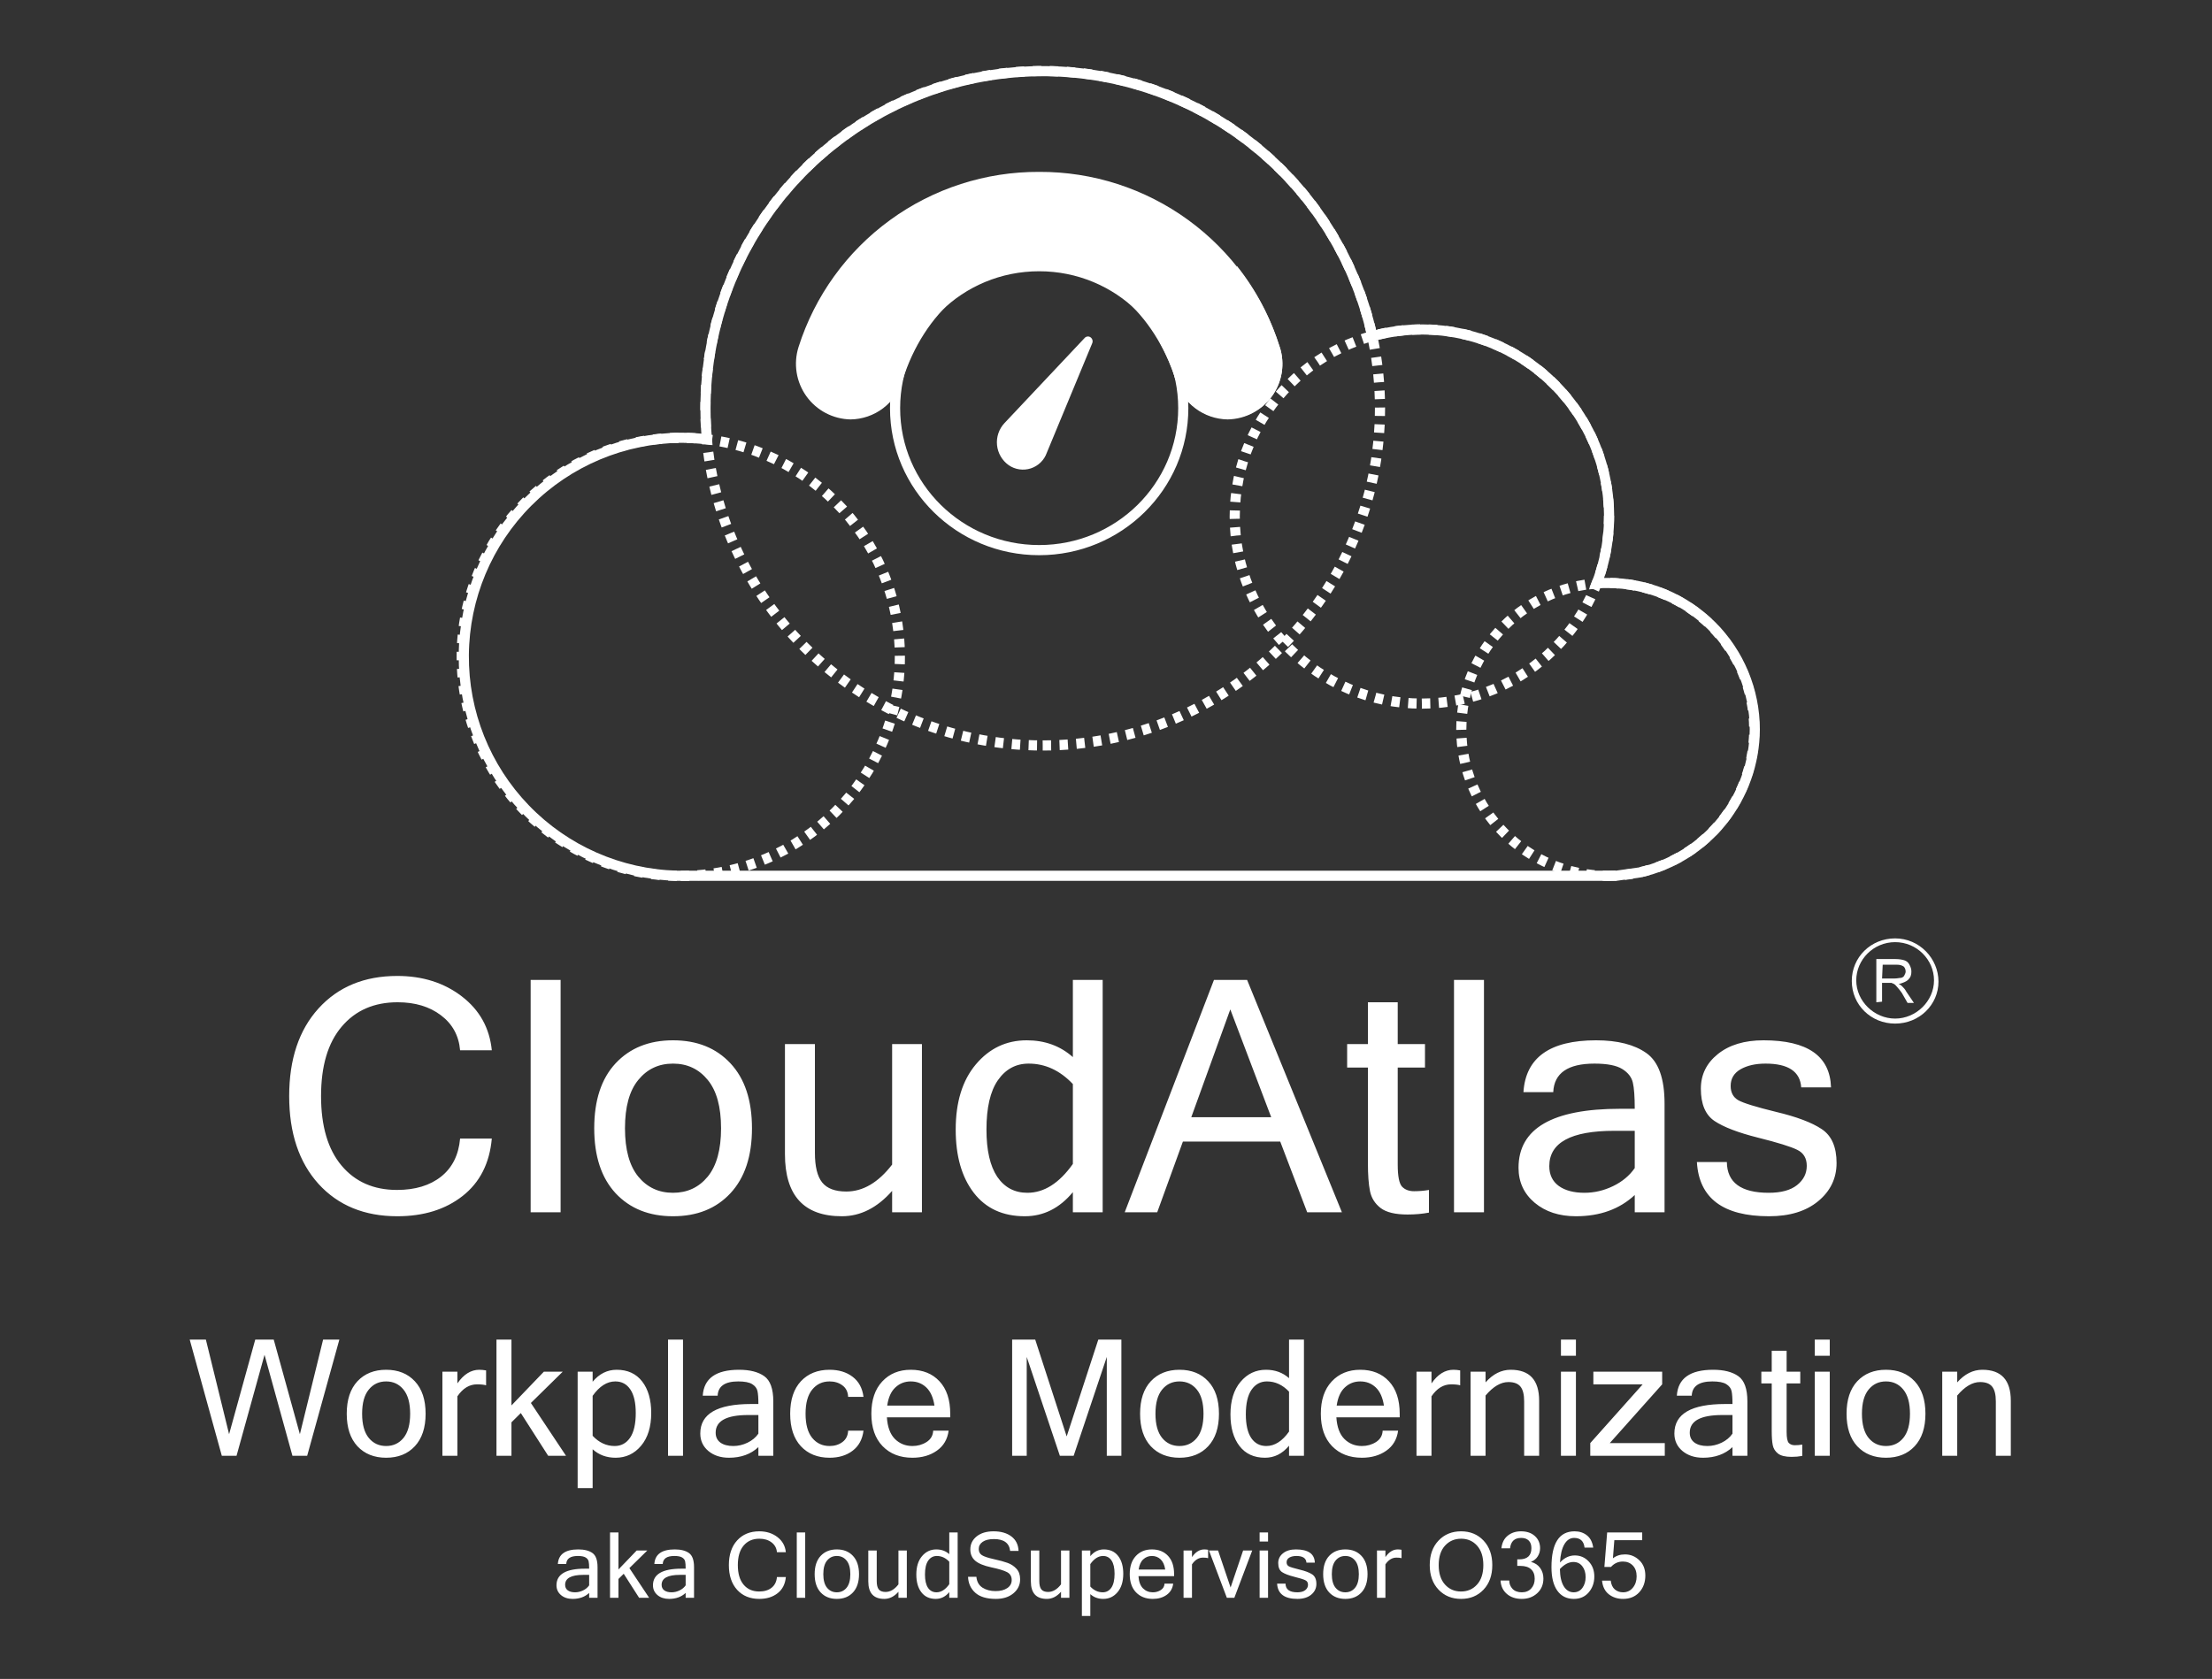<svg width="436" height="331" viewBox="0 0 436 331" fill="none" xmlns="http://www.w3.org/2000/svg">
<rect x="0" y="0" width="436" height="331" fill="#333333" stroke="none"/>
<path d="M66.891 264.094L60.547 287H57.641L52.141 267.094L46.625 287H43.719L37.391 264.094H40.578L45.156 282.75L50.312 264.094H53.953L59.109 282.75L63.688 264.094H66.891ZM76.109 270.047C78.474 270.047 80.359 270.802 81.766 272.312C83.182 273.823 83.891 275.958 83.891 278.719C83.891 281.469 83.182 283.604 81.766 285.125C80.359 286.635 78.474 287.391 76.109 287.391C73.755 287.391 71.87 286.635 70.453 285.125C69.047 283.604 68.344 281.469 68.344 278.719C68.344 275.958 69.047 273.823 70.453 272.312C71.87 270.802 73.755 270.047 76.109 270.047ZM76.109 285.078C77.516 285.078 78.656 284.547 79.531 283.484C80.406 282.411 80.844 280.823 80.844 278.719C80.844 276.604 80.406 275.016 79.531 273.953C78.656 272.88 77.516 272.344 76.109 272.344C74.703 272.344 73.562 272.88 72.688 273.953C71.812 275.016 71.375 276.604 71.375 278.719C71.375 280.823 71.812 282.411 72.688 283.484C73.562 284.547 74.703 285.078 76.109 285.078ZM95.812 273.109C95.396 272.984 94.797 272.922 94.016 272.922C92.516 272.922 91.229 273.708 90.156 275.281V287H87.203V270.422H90.156V272.734C91.396 270.943 92.833 270.047 94.469 270.047C94.885 270.047 95.333 270.089 95.812 270.172V273.109ZM111.562 287H108.047L102.656 278.578L100.812 280.406V287H97.859V264.094H100.812V277.078L107.203 270.422H110.922L104.641 276.594L111.562 287ZM116.812 272.406C118.125 270.833 119.703 270.047 121.547 270.047C123.714 270.047 125.391 270.818 126.578 272.359C127.766 273.891 128.359 275.964 128.359 278.578C128.359 281.297 127.693 283.448 126.359 285.031C125.036 286.604 123.365 287.391 121.344 287.391C119.552 287.391 118.042 286.833 116.812 285.719V293.375H113.859V270.422H116.812V272.406ZM116.812 283.062C118.073 284.406 119.521 285.078 121.156 285.078C122.427 285.078 123.438 284.536 124.188 283.453C124.938 282.359 125.312 280.734 125.312 278.578C125.312 276.536 124.958 274.99 124.25 273.938C123.542 272.875 122.552 272.344 121.281 272.344C119.646 272.344 118.156 273.292 116.812 275.188V283.062ZM134.625 287H131.672V264.094H134.625V287ZM149.484 282.641V278.969H147.469C143.198 278.969 141.062 280.13 141.062 282.453C141.062 283.297 141.375 283.948 142 284.406C142.625 284.854 143.469 285.078 144.531 285.078C145.5 285.078 146.438 284.859 147.344 284.422C148.25 283.984 148.964 283.391 149.484 282.641ZM149.484 285.297C147.984 286.693 146.052 287.391 143.688 287.391C142.042 287.391 140.688 286.948 139.625 286.062C138.562 285.167 138.031 284.016 138.031 282.609C138.031 278.734 141.37 276.797 148.047 276.797H149.484C149.484 275.609 149.422 274.75 149.297 274.219C149.172 273.677 148.823 273.229 148.25 272.875C147.677 272.521 146.766 272.344 145.516 272.344C142.891 272.344 141.536 273.281 141.453 275.156H138.516C138.734 271.75 141.12 270.047 145.672 270.047C147.797 270.047 149.453 270.469 150.641 271.312C151.828 272.156 152.422 273.812 152.422 276.281V287H149.484V285.297ZM163.516 287.391C161.161 287.391 159.276 286.635 157.859 285.125C156.453 283.604 155.75 281.469 155.75 278.719C155.75 275.958 156.453 273.823 157.859 272.312C159.276 270.802 161.161 270.047 163.516 270.047C165.328 270.047 166.839 270.505 168.047 271.422C169.266 272.339 169.984 273.661 170.203 275.391H167.172C167.13 274.401 166.755 273.646 166.047 273.125C165.349 272.604 164.505 272.344 163.516 272.344C162.109 272.344 160.969 272.88 160.094 273.953C159.219 275.016 158.781 276.604 158.781 278.719C158.781 280.823 159.219 282.411 160.094 283.484C160.969 284.547 162.109 285.078 163.516 285.078C164.505 285.078 165.349 284.818 166.047 284.297C166.755 283.776 167.13 283.026 167.172 282.047H170.203C169.984 283.776 169.266 285.099 168.047 286.016C166.839 286.932 165.328 287.391 163.516 287.391ZM179.844 287.391C177.406 287.391 175.448 286.63 173.969 285.109C172.49 283.578 171.75 281.448 171.75 278.719C171.75 276.01 172.464 273.891 173.891 272.359C175.328 270.818 177.203 270.047 179.516 270.047C181.88 270.047 183.766 270.802 185.172 272.312C186.589 273.823 187.297 275.958 187.297 278.719V279.422H174.812C174.938 281.339 175.464 282.76 176.391 283.688C177.328 284.615 178.479 285.078 179.844 285.078C180.875 285.078 181.802 284.818 182.625 284.297C183.458 283.766 183.896 283.016 183.938 282.047H186.984C186.755 283.755 185.979 285.073 184.656 286C183.344 286.927 181.74 287.391 179.844 287.391ZM184.188 277.109C183.948 275.516 183.411 274.323 182.578 273.531C181.745 272.74 180.724 272.344 179.516 272.344C178.339 272.344 177.328 272.74 176.484 273.531C175.641 274.312 175.104 275.505 174.875 277.109H184.188ZM221.031 287H218.156V267.516L211.625 287H208.906L202.375 267.516V287H199.5V264.094H204.047L210.25 283.188L216.484 264.094H221.031V287ZM232.484 270.047C234.849 270.047 236.734 270.802 238.141 272.312C239.557 273.823 240.266 275.958 240.266 278.719C240.266 281.469 239.557 283.604 238.141 285.125C236.734 286.635 234.849 287.391 232.484 287.391C230.13 287.391 228.245 286.635 226.828 285.125C225.422 283.604 224.719 281.469 224.719 278.719C224.719 275.958 225.422 273.823 226.828 272.312C228.245 270.802 230.13 270.047 232.484 270.047ZM232.484 285.078C233.891 285.078 235.031 284.547 235.906 283.484C236.781 282.411 237.219 280.823 237.219 278.719C237.219 276.604 236.781 275.016 235.906 273.953C235.031 272.88 233.891 272.344 232.484 272.344C231.078 272.344 229.938 272.88 229.062 273.953C228.188 275.016 227.75 276.604 227.75 278.719C227.75 280.823 228.188 282.411 229.062 283.484C229.938 284.547 231.078 285.078 232.484 285.078ZM254.078 282.234V274.359C252.807 273.016 251.354 272.344 249.719 272.344C248.458 272.344 247.448 272.891 246.688 273.984C245.938 275.068 245.562 276.688 245.562 278.844C245.562 280.885 245.917 282.438 246.625 283.5C247.344 284.552 248.333 285.078 249.594 285.078C251.24 285.078 252.734 284.13 254.078 282.234ZM254.078 285.016C252.766 286.599 251.188 287.391 249.344 287.391C247.177 287.391 245.5 286.62 244.312 285.078C243.125 283.536 242.531 281.458 242.531 278.844C242.531 276.135 243.193 273.995 244.516 272.422C245.849 270.839 247.521 270.047 249.531 270.047C251.323 270.047 252.839 270.599 254.078 271.703V264.094H257.016V287H254.078V285.016ZM268.438 287.391C266 287.391 264.042 286.63 262.562 285.109C261.083 283.578 260.344 281.448 260.344 278.719C260.344 276.01 261.057 273.891 262.484 272.359C263.922 270.818 265.797 270.047 268.109 270.047C270.474 270.047 272.359 270.802 273.766 272.312C275.182 273.823 275.891 275.958 275.891 278.719V279.422H263.406C263.531 281.339 264.057 282.76 264.984 283.688C265.922 284.615 267.073 285.078 268.438 285.078C269.469 285.078 270.396 284.818 271.219 284.297C272.052 283.766 272.49 283.016 272.531 282.047H275.578C275.349 283.755 274.573 285.073 273.25 286C271.938 286.927 270.333 287.391 268.438 287.391ZM272.781 277.109C272.542 275.516 272.005 274.323 271.172 273.531C270.339 272.74 269.318 272.344 268.109 272.344C266.932 272.344 265.922 272.74 265.078 273.531C264.234 274.312 263.698 275.505 263.469 277.109H272.781ZM287.812 273.109C287.396 272.984 286.797 272.922 286.016 272.922C284.516 272.922 283.229 273.708 282.156 275.281V287H279.203V270.422H282.156V272.734C283.396 270.943 284.833 270.047 286.469 270.047C286.885 270.047 287.333 270.089 287.812 270.172V273.109ZM292.812 272.531C294.281 270.875 295.932 270.047 297.766 270.047C301.505 270.047 303.375 272.083 303.375 276.156V287H300.422V276.281C300.422 274.927 300.177 273.953 299.688 273.359C299.208 272.766 298.417 272.469 297.312 272.469C295.812 272.469 294.312 273.354 292.812 275.125V287H289.859V270.422H292.812V272.531ZM310.625 287H307.672V270.422H310.625V287ZM310.625 267.281H307.672V264.094H310.625V267.281ZM328.141 287H313.453V284.5L323.781 272.922H314.062V270.422H327.625V272.922L317.297 284.5H328.141V287ZM341.484 282.641V278.969H339.469C335.198 278.969 333.062 280.13 333.062 282.453C333.062 283.297 333.375 283.948 334 284.406C334.625 284.854 335.469 285.078 336.531 285.078C337.5 285.078 338.438 284.859 339.344 284.422C340.25 283.984 340.964 283.391 341.484 282.641ZM341.484 285.297C339.984 286.693 338.052 287.391 335.688 287.391C334.042 287.391 332.688 286.948 331.625 286.062C330.562 285.167 330.031 284.016 330.031 282.609C330.031 278.734 333.37 276.797 340.047 276.797H341.484C341.484 275.609 341.422 274.75 341.297 274.219C341.172 273.677 340.823 273.229 340.25 272.875C339.677 272.521 338.766 272.344 337.516 272.344C334.891 272.344 333.536 273.281 333.453 275.156H330.516C330.734 271.75 333.12 270.047 337.672 270.047C339.797 270.047 341.453 270.469 342.641 271.312C343.828 272.156 344.422 273.812 344.422 276.281V287H341.484V285.297ZM355.234 287.031C354.589 287.156 353.885 287.219 353.125 287.219C351.917 287.219 351.031 287.005 350.469 286.578C349.906 286.141 349.557 285.583 349.422 284.906C349.286 284.229 349.219 283.307 349.219 282.141V272.734H347.172V270.422H349.219V266.297H352.156V270.422H354.844V272.734H352.156V282.297C352.156 283.432 352.297 284.156 352.578 284.469C352.87 284.771 353.266 284.922 353.766 284.922C354.276 284.922 354.766 284.88 355.234 284.797V287.031ZM360.656 287H357.703V270.422H360.656V287ZM360.656 267.281H357.703V264.094H360.656V267.281ZM371.734 270.047C374.099 270.047 375.984 270.802 377.391 272.312C378.807 273.823 379.516 275.958 379.516 278.719C379.516 281.469 378.807 283.604 377.391 285.125C375.984 286.635 374.099 287.391 371.734 287.391C369.38 287.391 367.495 286.635 366.078 285.125C364.672 283.604 363.969 281.469 363.969 278.719C363.969 275.958 364.672 273.823 366.078 272.312C367.495 270.802 369.38 270.047 371.734 270.047ZM371.734 285.078C373.141 285.078 374.281 284.547 375.156 283.484C376.031 282.411 376.469 280.823 376.469 278.719C376.469 276.604 376.031 275.016 375.156 273.953C374.281 272.88 373.141 272.344 371.734 272.344C370.328 272.344 369.188 272.88 368.312 273.953C367.438 275.016 367 276.604 367 278.719C367 280.823 367.438 282.411 368.312 283.484C369.188 284.547 370.328 285.078 371.734 285.078ZM385.781 272.531C387.25 270.875 388.901 270.047 390.734 270.047C394.474 270.047 396.344 272.083 396.344 276.156V287H393.391V276.281C393.391 274.927 393.146 273.953 392.656 273.359C392.177 272.766 391.385 272.469 390.281 272.469C388.781 272.469 387.281 273.354 385.781 275.125V287H382.828V270.422H385.781V272.531Z" fill="white"/>
<path d="M78.312 239.781C71.833 239.781 66.656 237.656 62.781 233.406C58.927 229.135 57 223.365 57 216.094C57 208.823 58.927 203.062 62.781 198.812C66.656 194.542 71.833 192.406 78.312 192.406C83.292 192.406 87.531 193.75 91.031 196.438C94.531 199.125 96.5 202.667 96.938 207.062H90.688C90.438 204.167 89.177 201.865 86.906 200.156C84.656 198.448 81.812 197.594 78.375 197.594C73.729 197.594 70.052 199.198 67.344 202.406C64.635 205.594 63.281 210.156 63.281 216.094C63.281 222.01 64.625 226.573 67.312 229.781C70 232.99 73.646 234.594 78.25 234.594C81.833 234.594 84.729 233.719 86.938 231.969C89.146 230.219 90.396 227.719 90.688 224.469H96.938C96.5 229.344 94.583 233.115 91.188 235.781C87.792 238.448 83.5 239.781 78.312 239.781ZM110.5 239H104.594V193.188H110.5V239ZM132.656 205.094C137.385 205.094 141.156 206.604 143.969 209.625C146.802 212.646 148.219 216.917 148.219 222.438C148.219 227.938 146.802 232.208 143.969 235.25C141.156 238.271 137.385 239.781 132.656 239.781C127.948 239.781 124.177 238.271 121.344 235.25C118.531 232.208 117.125 227.938 117.125 222.438C117.125 216.917 118.531 212.646 121.344 209.625C124.177 206.604 127.948 205.094 132.656 205.094ZM132.656 235.156C135.469 235.156 137.75 234.094 139.5 231.969C141.25 229.823 142.125 226.646 142.125 222.438C142.125 218.208 141.25 215.031 139.5 212.906C137.75 210.76 135.469 209.688 132.656 209.688C129.844 209.688 127.562 210.76 125.812 212.906C124.062 215.031 123.188 218.208 123.188 222.438C123.188 226.646 124.062 229.823 125.812 231.969C127.562 234.094 129.844 235.156 132.656 235.156ZM175.844 234.781C172.906 238.115 169.604 239.781 165.938 239.781C158.458 239.781 154.719 235.698 154.719 227.531V205.844H160.625V227.281C160.625 229.99 161.104 231.938 162.062 233.125C163.021 234.312 164.604 234.906 166.812 234.906C170.104 234.906 173.115 233.135 175.844 229.594V205.844H181.719V239H175.844V234.781ZM211.469 229.469V213.719C208.927 211.031 206.021 209.688 202.75 209.688C200.229 209.688 198.208 210.781 196.688 212.969C195.188 215.135 194.438 218.375 194.438 222.688C194.438 226.771 195.146 229.875 196.562 232C198 234.104 199.979 235.156 202.5 235.156C205.792 235.156 208.781 233.26 211.469 229.469ZM211.469 235.031C208.844 238.198 205.688 239.781 202 239.781C197.667 239.781 194.312 238.24 191.938 235.156C189.562 232.073 188.375 227.917 188.375 222.688C188.375 217.271 189.698 212.99 192.344 209.844C195.01 206.677 198.354 205.094 202.375 205.094C205.958 205.094 208.99 206.198 211.469 208.406V193.188H217.344V239H211.469V235.031ZM250.562 220.25L242.5 199L234.812 220.25H250.562ZM264.5 239H257.656L252.344 225.062H233.156L228.094 239H221.688L239.281 193.188H245.812L264.5 239ZM281.656 239.062C280.365 239.312 278.958 239.438 277.438 239.438C275.021 239.438 273.25 239.01 272.125 238.156C271 237.281 270.302 236.167 270.031 234.812C269.76 233.458 269.625 231.615 269.625 229.281V210.469H265.531V205.844H269.625V197.594H275.5V205.844H280.875V210.469H275.5V229.594C275.5 231.865 275.781 233.312 276.344 233.938C276.927 234.542 277.719 234.844 278.719 234.844C279.74 234.844 280.719 234.76 281.656 234.594V239.062ZM292.5 239H286.594V193.188H292.5V239ZM322.219 230.281V222.938H318.188C309.646 222.938 305.375 225.26 305.375 229.906C305.375 231.594 306 232.896 307.25 233.812C308.5 234.708 310.188 235.156 312.312 235.156C314.25 235.156 316.125 234.719 317.938 233.844C319.75 232.969 321.177 231.781 322.219 230.281ZM322.219 235.594C319.219 238.385 315.354 239.781 310.625 239.781C307.333 239.781 304.625 238.896 302.5 237.125C300.375 235.333 299.312 233.031 299.312 230.219C299.312 222.469 305.99 218.594 319.344 218.594H322.219C322.219 216.219 322.094 214.5 321.844 213.438C321.594 212.354 320.896 211.458 319.75 210.75C318.604 210.042 316.781 209.688 314.281 209.688C309.031 209.688 306.323 211.562 306.156 215.312H300.281C300.719 208.5 305.49 205.094 314.594 205.094C318.844 205.094 322.156 205.938 324.531 207.625C326.906 209.312 328.094 212.625 328.094 217.562V239H322.219V235.594ZM348.688 239.781C339.625 239.781 334.885 236.219 334.469 229.094H340.375C340.417 233.135 343.167 235.156 348.625 235.156C351.062 235.156 352.917 234.656 354.188 233.656C355.479 232.635 356.125 231.365 356.125 229.844C356.125 228.344 355.5 227.292 354.25 226.688C353 226.062 350.417 225.26 346.5 224.281C342.604 223.302 339.75 222.208 337.938 221C336.146 219.792 335.25 217.667 335.25 214.625C335.25 211.875 336.365 209.604 338.594 207.812C340.844 206 343.844 205.094 347.594 205.094C356.281 205.094 360.719 208.188 360.906 214.375H355.031C354.823 211.25 352.479 209.688 348 209.688C346.021 209.688 344.375 210.062 343.062 210.812C341.771 211.562 341.125 212.656 341.125 214.094C341.125 215.385 341.625 216.323 342.625 216.906C343.625 217.469 346.125 218.24 350.125 219.219C354.146 220.177 357.125 221.302 359.062 222.594C361.021 223.885 362 226.115 362 229.281C362 232.302 360.792 234.812 358.375 236.812C355.979 238.792 352.75 239.781 348.688 239.781Z" fill="white"/>
<path d="M373.543 185.741C377.814 185.741 381.206 189.2 381.206 193.276C381.206 197.352 377.688 200.811 373.543 200.811C369.397 200.811 365.879 197.352 365.879 193.276C365.879 189.2 369.271 185.741 373.543 185.741ZM373.543 185C368.769 185 365 188.706 365 193.4C365 198.093 368.769 201.799 373.543 201.799C378.316 201.799 382.085 198.093 382.085 193.523C382.085 188.953 378.316 185 373.543 185Z" fill="white"/>
<path d="M369.837 197.599V189.076H373.606C374.359 189.076 374.988 189.199 375.364 189.323C375.741 189.447 376.118 189.694 376.369 190.188C376.621 190.682 376.746 191.052 376.746 191.546C376.746 192.164 376.621 192.658 376.118 193.152C375.741 193.523 375.113 193.77 374.234 194.017C374.611 194.14 374.736 194.264 374.862 194.387C375.239 194.758 375.49 195.005 375.741 195.499L377.249 197.723H375.993L374.862 195.746C374.485 195.252 374.234 194.882 373.983 194.635C373.731 194.387 373.606 194.14 373.354 194.017C373.229 193.893 372.978 193.893 372.852 193.77C372.726 193.77 372.475 193.77 372.224 193.77H370.968V197.476L369.837 197.599ZM370.968 192.905H373.48C373.983 192.905 374.359 192.782 374.736 192.782C375.113 192.658 375.239 192.535 375.364 192.288C375.49 192.041 375.616 191.793 375.616 191.546C375.616 191.176 375.49 190.805 375.239 190.558C374.862 190.311 374.485 190.188 373.857 190.188H371.093L370.968 192.905Z" fill="white"/>
<path d="M205.524 146.967C242.242 146.967 272.007 117.202 272.007 80.484C272.007 43.766 242.242 14 205.524 14C168.806 14 139.04 43.766 139.04 80.484C139.04 117.202 168.806 146.967 205.524 146.967Z" stroke="white" stroke-width="2" stroke-miterlimit="10" stroke-dasharray="1.66 1.66"/>
<path d="M280.26 138.715C300.632 138.715 317.147 122.2 317.147 101.827C317.147 81.455 300.632 64.94 280.26 64.94C259.887 64.94 243.372 81.455 243.372 101.827C243.372 122.2 259.887 138.715 280.26 138.715Z" stroke="white" stroke-width="2" stroke-miterlimit="10" stroke-dasharray="1.66 1.66"/>
<path d="M316.898 172.669C332.841 172.669 345.765 159.745 345.765 143.802C345.765 127.859 332.841 114.935 316.898 114.935C300.955 114.935 288.031 127.859 288.031 143.802C288.031 159.745 300.955 172.669 316.898 172.669Z" stroke="white" stroke-width="2" stroke-miterlimit="10" stroke-dasharray="1.64 1.64"/>
<path d="M134.185 172.686C158.035 172.686 177.369 153.351 177.369 129.501C177.369 105.651 158.035 86.317 134.185 86.317C110.334 86.317 91 105.651 91 129.501C91 153.351 110.334 172.686 134.185 172.686Z" stroke="white" stroke-width="2" stroke-miterlimit="10" stroke-dasharray="1.66 1.66"/>
<path d="M345.882 143.802C345.869 136.139 342.814 128.794 337.389 123.381C331.964 117.969 324.612 114.931 316.949 114.935C316.22 114.935 315.458 114.935 314.728 115.018C317.164 108.648 317.785 101.727 316.524 95.025C315.262 88.323 312.168 82.102 307.584 77.052C303 72.003 297.106 68.323 290.556 66.422C284.007 64.521 277.059 64.472 270.483 66.282C266.975 50.271 257.675 36.121 244.371 26.548C231.066 16.975 214.694 12.654 198.398 14.415C182.103 16.176 167.032 23.894 156.079 36.089C145.127 48.283 139.065 64.093 139.057 80.484C139.057 82.555 139.157 84.593 139.339 86.615C137.634 86.409 135.919 86.304 134.202 86.3C122.881 86.405 112.054 90.95 104.052 98.959C96.05 106.967 91.513 117.798 91.418 129.118C91.322 140.439 95.676 151.344 103.541 159.487C111.407 167.629 122.156 172.357 133.473 172.653H318.556L323.263 171.99C329.661 170.535 335.379 166.957 339.486 161.839C343.593 156.721 345.847 150.364 345.882 143.802Z" stroke="white" stroke-width="2" stroke-miterlimit="10"/>
<path d="M204.828 33.886C194.277 33.837 183.986 37.16 175.455 43.369C166.924 49.578 160.599 58.349 157.401 68.403C156.885 70.031 156.756 71.757 157.024 73.444C157.293 75.13 157.951 76.731 158.947 78.118C159.943 79.505 161.25 80.641 162.762 81.434C164.274 82.227 165.951 82.657 167.658 82.688C169.974 82.656 172.218 81.884 174.063 80.486C175.909 79.088 177.259 77.136 177.916 74.916C182.075 61.659 192.548 52.346 204.828 52.346C217.107 52.346 227.563 61.709 231.739 74.916C232.393 77.135 233.74 79.086 235.583 80.484C237.426 81.883 239.667 82.655 241.98 82.688C243.689 82.659 245.368 82.232 246.882 81.439C248.397 80.647 249.705 79.512 250.703 78.125C251.701 76.737 252.361 75.135 252.63 73.448C252.9 71.76 252.771 70.032 252.254 68.403C249.056 58.349 242.731 49.578 234.2 43.369C225.669 37.16 215.379 33.837 204.828 33.886Z" fill="white"/>
<path d="M204.828 108.456C220.514 108.456 233.231 95.925 233.231 80.467C233.231 65.009 220.514 52.478 204.828 52.478C189.141 52.478 176.425 65.009 176.425 80.467C176.425 95.925 189.141 108.456 204.828 108.456Z" stroke="white" stroke-width="2" stroke-miterlimit="10"/>
<path d="M252.238 68.503C250.468 62.651 247.6 57.191 243.787 52.412C244.035 59.422 240.804 65.404 235.899 67.326C233.558 68.2 230.993 68.27 228.607 67.525C229.879 69.828 230.912 72.254 231.69 74.767C232.087 76.138 232.754 77.417 233.651 78.528C234.548 79.64 235.658 80.561 236.915 81.239C238.172 81.917 239.551 82.338 240.972 82.477C242.394 82.615 243.829 82.47 245.193 82.049C246.558 81.627 247.825 80.938 248.92 80.022C250.015 79.105 250.917 77.98 251.573 76.711C252.229 75.443 252.625 74.056 252.74 72.632C252.854 71.209 252.683 69.777 252.238 68.42V68.503Z" fill="white"/>
<path d="M198.813 91.702C198.171 91.245 197.634 90.655 197.239 89.973C196.843 89.291 196.598 88.532 196.52 87.747C196.441 86.963 196.531 86.171 196.784 85.424C197.036 84.677 197.446 83.993 197.984 83.417L213.76 66.663C213.9 66.489 214.102 66.374 214.323 66.344C214.545 66.313 214.77 66.368 214.953 66.498C215.138 66.631 215.271 66.825 215.329 67.046C215.386 67.266 215.365 67.501 215.268 67.707C212.285 74.921 209.308 82.102 206.336 89.25C206.084 89.973 205.668 90.629 205.121 91.165C204.574 91.701 203.91 92.103 203.182 92.341C202.454 92.578 201.68 92.644 200.923 92.533C200.165 92.423 199.442 92.138 198.813 91.702Z" fill="white"/>
<path d="M116.128 312.548V310.482H114.994C112.592 310.482 111.391 311.136 111.391 312.442C111.391 312.917 111.566 313.283 111.918 313.541C112.27 313.793 112.744 313.919 113.342 313.919C113.887 313.919 114.414 313.796 114.924 313.55C115.434 313.304 115.835 312.97 116.128 312.548ZM116.128 314.042C115.284 314.827 114.197 315.22 112.867 315.22C111.941 315.22 111.18 314.971 110.582 314.473C109.984 313.969 109.686 313.321 109.686 312.53C109.686 310.351 111.563 309.261 115.319 309.261H116.128C116.128 308.593 116.093 308.109 116.022 307.811C115.952 307.506 115.756 307.254 115.434 307.055C115.111 306.855 114.599 306.756 113.896 306.756C112.419 306.756 111.657 307.283 111.61 308.338H109.958C110.081 306.422 111.423 305.464 113.983 305.464C115.179 305.464 116.11 305.701 116.778 306.176C117.446 306.65 117.78 307.582 117.78 308.971V315H116.128V314.042ZM127.949 315H125.972L122.939 310.263L121.902 311.291V315H120.241V302.115H121.902V309.419L125.497 305.675H127.589L124.056 309.146L127.949 315ZM135.147 312.548V310.482H134.014C131.611 310.482 130.41 311.136 130.41 312.442C130.41 312.917 130.586 313.283 130.938 313.541C131.289 313.793 131.764 313.919 132.361 313.919C132.906 313.919 133.434 313.796 133.943 313.55C134.453 313.304 134.854 312.97 135.147 312.548ZM135.147 314.042C134.304 314.827 133.217 315.22 131.887 315.22C130.961 315.22 130.199 314.971 129.602 314.473C129.004 313.969 128.705 313.321 128.705 312.53C128.705 310.351 130.583 309.261 134.339 309.261H135.147C135.147 308.593 135.112 308.109 135.042 307.811C134.972 307.506 134.775 307.254 134.453 307.055C134.131 306.855 133.618 306.756 132.915 306.756C131.438 306.756 130.677 307.283 130.63 308.338H128.978C129.101 306.422 130.442 305.464 133.003 305.464C134.198 305.464 135.13 305.701 135.798 306.176C136.466 306.65 136.8 307.582 136.8 308.971V315H135.147V314.042ZM149.658 315.22C147.836 315.22 146.38 314.622 145.29 313.427C144.206 312.226 143.664 310.603 143.664 308.558C143.664 306.513 144.206 304.893 145.29 303.697C146.38 302.496 147.836 301.896 149.658 301.896C151.059 301.896 152.251 302.273 153.235 303.029C154.22 303.785 154.773 304.781 154.896 306.018H153.139C153.068 305.203 152.714 304.556 152.075 304.075C151.442 303.595 150.643 303.354 149.676 303.354C148.369 303.354 147.335 303.806 146.573 304.708C145.812 305.604 145.431 306.888 145.431 308.558C145.431 310.222 145.809 311.505 146.564 312.407C147.32 313.31 148.346 313.761 149.641 313.761C150.648 313.761 151.463 313.515 152.084 313.022C152.705 312.53 153.057 311.827 153.139 310.913H154.896C154.773 312.284 154.234 313.345 153.279 314.095C152.324 314.845 151.117 315.22 149.658 315.22ZM158.711 315H157.05V302.115H158.711V315ZM164.942 305.464C166.272 305.464 167.333 305.889 168.124 306.738C168.921 307.588 169.319 308.789 169.319 310.342C169.319 311.889 168.921 313.09 168.124 313.945C167.333 314.795 166.272 315.22 164.942 315.22C163.618 315.22 162.558 314.795 161.761 313.945C160.97 313.09 160.574 311.889 160.574 310.342C160.574 308.789 160.97 307.588 161.761 306.738C162.558 305.889 163.618 305.464 164.942 305.464ZM164.942 313.919C165.733 313.919 166.375 313.62 166.867 313.022C167.359 312.419 167.605 311.525 167.605 310.342C167.605 309.152 167.359 308.259 166.867 307.661C166.375 307.058 165.733 306.756 164.942 306.756C164.151 306.756 163.51 307.058 163.018 307.661C162.525 308.259 162.279 309.152 162.279 310.342C162.279 311.525 162.525 312.419 163.018 313.022C163.51 313.62 164.151 313.919 164.942 313.919ZM177.089 313.813C176.263 314.751 175.334 315.22 174.303 315.22C172.199 315.22 171.147 314.071 171.147 311.774V305.675H172.809V311.704C172.809 312.466 172.943 313.014 173.213 313.348C173.482 313.682 173.928 313.849 174.549 313.849C175.475 313.849 176.321 313.351 177.089 312.354V305.675H178.741V315H177.089V313.813ZM187.108 312.319V307.89C186.394 307.134 185.576 306.756 184.656 306.756C183.947 306.756 183.379 307.063 182.951 307.679C182.529 308.288 182.318 309.199 182.318 310.412C182.318 311.561 182.518 312.434 182.916 313.031C183.32 313.623 183.877 313.919 184.586 313.919C185.512 313.919 186.353 313.386 187.108 312.319ZM187.108 313.884C186.37 314.774 185.482 315.22 184.445 315.22C183.227 315.22 182.283 314.786 181.615 313.919C180.947 313.052 180.613 311.883 180.613 310.412C180.613 308.889 180.985 307.685 181.729 306.8C182.479 305.909 183.42 305.464 184.551 305.464C185.559 305.464 186.411 305.774 187.108 306.396V302.115H188.761V315H187.108V313.884ZM196.302 315.22C194.485 315.22 193.126 314.812 192.224 313.998C191.327 313.184 190.855 312.138 190.809 310.86H192.452C192.54 311.821 192.938 312.533 193.647 312.996C194.362 313.453 195.224 313.682 196.231 313.682C197.187 313.682 197.954 313.485 198.534 313.093C199.12 312.7 199.413 312.167 199.413 311.493C199.413 310.784 199.111 310.269 198.508 309.946C197.904 309.624 196.864 309.308 195.388 308.997C193.917 308.681 192.859 308.244 192.215 307.688C191.576 307.131 191.257 306.39 191.257 305.464C191.257 304.421 191.673 303.565 192.505 302.897C193.343 302.229 194.453 301.896 195.836 301.896C197.289 301.896 198.461 302.232 199.352 302.906C200.242 303.58 200.714 304.532 200.767 305.763H199.105C198.936 304.204 197.869 303.425 195.906 303.425C194.957 303.425 194.222 303.604 193.7 303.961C193.179 304.318 192.918 304.793 192.918 305.385C192.918 305.924 193.126 306.328 193.542 306.598C193.964 306.867 194.746 307.128 195.889 307.38C197.037 307.632 197.948 307.881 198.622 308.127C199.296 308.373 199.873 308.757 200.354 309.278C200.834 309.794 201.074 310.488 201.074 311.361C201.074 312.469 200.632 313.389 199.747 314.121C198.868 314.854 197.72 315.22 196.302 315.22ZM209.134 313.813C208.308 314.751 207.379 315.22 206.348 315.22C204.244 315.22 203.192 314.071 203.192 311.774V305.675H204.854V311.704C204.854 312.466 204.988 313.014 205.258 313.348C205.527 313.682 205.973 313.849 206.594 313.849C207.52 313.849 208.366 313.351 209.134 312.354V305.675H210.786V315H209.134V313.813ZM214.908 306.791C215.646 305.906 216.534 305.464 217.571 305.464C218.79 305.464 219.733 305.897 220.401 306.765C221.069 307.626 221.403 308.792 221.403 310.263C221.403 311.792 221.028 313.002 220.278 313.893C219.534 314.777 218.594 315.22 217.457 315.22C216.449 315.22 215.6 314.906 214.908 314.279V318.586H213.247V305.675H214.908V306.791ZM214.908 312.785C215.617 313.541 216.432 313.919 217.352 313.919C218.066 313.919 218.635 313.614 219.057 313.005C219.479 312.39 219.689 311.476 219.689 310.263C219.689 309.114 219.49 308.244 219.092 307.652C218.693 307.055 218.137 306.756 217.422 306.756C216.502 306.756 215.664 307.289 214.908 308.355V312.785ZM227.23 315.22C225.859 315.22 224.758 314.792 223.926 313.937C223.094 313.075 222.678 311.877 222.678 310.342C222.678 308.818 223.079 307.626 223.882 306.765C224.69 305.897 225.745 305.464 227.046 305.464C228.376 305.464 229.437 305.889 230.228 306.738C231.024 307.588 231.423 308.789 231.423 310.342V310.737H224.4C224.471 311.815 224.767 312.615 225.288 313.137C225.815 313.658 226.463 313.919 227.23 313.919C227.811 313.919 228.332 313.772 228.795 313.479C229.264 313.181 229.51 312.759 229.533 312.214H231.247C231.118 313.175 230.682 313.916 229.938 314.438C229.199 314.959 228.297 315.22 227.23 315.22ZM229.674 309.437C229.539 308.54 229.237 307.869 228.769 307.424C228.3 306.979 227.726 306.756 227.046 306.756C226.384 306.756 225.815 306.979 225.341 307.424C224.866 307.863 224.564 308.534 224.436 309.437H229.674ZM238.129 307.187C237.895 307.116 237.558 307.081 237.118 307.081C236.274 307.081 235.551 307.523 234.947 308.408V315H233.286V305.675H234.947V306.976C235.645 305.968 236.453 305.464 237.373 305.464C237.607 305.464 237.859 305.487 238.129 305.534V307.187ZM246.821 305.675L243.297 315H241.82L238.296 305.675H240.089L242.559 312.97L245.028 305.675H246.821ZM249.941 315H248.28V305.675H249.941V315ZM249.941 303.908H248.28V302.115H249.941V303.908ZM255.725 315.22C253.176 315.22 251.843 314.218 251.726 312.214H253.387C253.398 313.351 254.172 313.919 255.707 313.919C256.393 313.919 256.914 313.778 257.271 313.497C257.635 313.21 257.816 312.853 257.816 312.425C257.816 312.003 257.641 311.707 257.289 311.537C256.938 311.361 256.211 311.136 255.109 310.86C254.014 310.585 253.211 310.277 252.701 309.938C252.197 309.598 251.945 309 251.945 308.145C251.945 307.371 252.259 306.732 252.886 306.229C253.519 305.719 254.362 305.464 255.417 305.464C257.86 305.464 259.108 306.334 259.161 308.074H257.509C257.45 307.195 256.791 306.756 255.531 306.756C254.975 306.756 254.512 306.861 254.143 307.072C253.779 307.283 253.598 307.591 253.598 307.995C253.598 308.358 253.738 308.622 254.02 308.786C254.301 308.944 255.004 309.161 256.129 309.437C257.26 309.706 258.098 310.022 258.643 310.386C259.193 310.749 259.469 311.376 259.469 312.267C259.469 313.116 259.129 313.822 258.449 314.385C257.775 314.941 256.867 315.22 255.725 315.22ZM265.173 305.464C266.503 305.464 267.563 305.889 268.354 306.738C269.151 307.588 269.55 308.789 269.55 310.342C269.55 311.889 269.151 313.09 268.354 313.945C267.563 314.795 266.503 315.22 265.173 315.22C263.849 315.22 262.788 314.795 261.991 313.945C261.2 313.09 260.805 311.889 260.805 310.342C260.805 308.789 261.2 307.588 261.991 306.738C262.788 305.889 263.849 305.464 265.173 305.464ZM265.173 313.919C265.964 313.919 266.605 313.62 267.098 313.022C267.59 312.419 267.836 311.525 267.836 310.342C267.836 309.152 267.59 308.259 267.098 307.661C266.605 307.058 265.964 306.756 265.173 306.756C264.382 306.756 263.74 307.058 263.248 307.661C262.756 308.259 262.51 309.152 262.51 310.342C262.51 311.525 262.756 312.419 263.248 313.022C263.74 313.62 264.382 313.919 265.173 313.919ZM276.256 307.187C276.021 307.116 275.685 307.081 275.245 307.081C274.401 307.081 273.678 307.523 273.074 308.408V315H271.413V305.675H273.074V306.976C273.771 305.968 274.58 305.464 275.5 305.464C275.734 305.464 275.986 305.487 276.256 305.534V307.187ZM287.989 301.896C289.794 301.896 291.271 302.505 292.419 303.724C293.567 304.942 294.142 306.554 294.142 308.558C294.142 310.562 293.567 312.173 292.419 313.392C291.271 314.61 289.794 315.22 287.989 315.22C286.179 315.22 284.696 314.61 283.542 313.392C282.388 312.167 281.811 310.556 281.811 308.558C281.811 306.554 282.388 304.942 283.542 303.724C284.696 302.505 286.179 301.896 287.989 301.896ZM287.972 313.761C289.261 313.761 290.315 313.304 291.136 312.39C291.962 311.476 292.375 310.198 292.375 308.558C292.375 306.917 291.965 305.64 291.145 304.726C290.324 303.812 289.278 303.354 288.007 303.354C286.712 303.354 285.648 303.812 284.816 304.726C283.99 305.64 283.577 306.917 283.577 308.558C283.577 310.192 283.99 311.47 284.816 312.39C285.643 313.304 286.694 313.761 287.972 313.761ZM301.762 307.925C302.547 308.13 303.15 308.528 303.572 309.12C304 309.712 304.214 310.406 304.214 311.203C304.214 312.393 303.807 313.359 302.992 314.104C302.178 314.848 301.167 315.22 299.96 315.22C298.747 315.22 297.76 314.889 296.998 314.227C296.236 313.564 295.826 312.688 295.768 311.599H297.481C297.481 312.231 297.695 312.776 298.123 313.233C298.551 313.69 299.163 313.919 299.96 313.919C300.733 313.919 301.349 313.67 301.806 313.172C302.269 312.674 302.5 312.029 302.5 311.238C302.5 310.43 302.26 309.809 301.779 309.375C301.305 308.936 300.61 308.716 299.696 308.716H299.063V307.424H299.441C301.047 307.424 301.85 306.686 301.85 305.209C301.85 304.559 301.674 304.061 301.322 303.715C300.971 303.369 300.476 303.196 299.837 303.196C298.524 303.196 297.792 303.879 297.64 305.244H295.935C296.058 304.154 296.474 303.325 297.183 302.757C297.892 302.183 298.765 301.896 299.802 301.896C300.95 301.896 301.864 302.209 302.544 302.836C303.224 303.457 303.563 304.26 303.563 305.244C303.563 305.795 303.414 306.316 303.115 306.809C302.822 307.295 302.371 307.667 301.762 307.925ZM307.483 308.048C308.333 307.116 309.309 306.65 310.41 306.65C311.488 306.65 312.396 307.043 313.135 307.828C313.879 308.607 314.251 309.601 314.251 310.808C314.251 312.032 313.882 313.075 313.144 313.937C312.411 314.792 311.436 315.22 310.217 315.22C308.822 315.22 307.738 314.684 306.965 313.611C306.191 312.533 305.805 310.986 305.805 308.971C305.805 304.254 307.322 301.896 310.357 301.896C311.324 301.896 312.142 302.165 312.81 302.704C313.478 303.243 313.885 304.043 314.031 305.104H312.326C312.18 303.832 311.494 303.196 310.27 303.196C309.479 303.196 308.837 303.615 308.345 304.453C307.858 305.285 307.571 306.483 307.483 308.048ZM307.466 309.331C307.489 310.808 307.744 311.941 308.23 312.732C308.717 313.523 309.367 313.919 310.182 313.919C310.896 313.919 311.468 313.632 311.896 313.058C312.323 312.483 312.537 311.769 312.537 310.913C312.537 310.046 312.317 309.334 311.878 308.777C311.444 308.221 310.861 307.942 310.129 307.942C309.221 307.942 308.333 308.405 307.466 309.331ZM317.916 307.222C318.555 306.706 319.352 306.448 320.307 306.448C321.379 306.448 322.313 306.829 323.11 307.591C323.907 308.347 324.306 309.357 324.306 310.623C324.306 311.947 323.904 313.046 323.102 313.919C322.305 314.786 321.241 315.22 319.911 315.22C318.821 315.22 317.89 314.918 317.116 314.314C316.343 313.711 315.895 312.812 315.771 311.616H317.485C317.579 312.396 317.849 312.976 318.294 313.356C318.745 313.731 319.284 313.919 319.911 313.919C320.708 313.919 321.353 313.617 321.845 313.014C322.343 312.41 322.592 311.663 322.592 310.772C322.592 309.87 322.34 309.158 321.836 308.637C321.332 308.115 320.679 307.854 319.876 307.854C318.956 307.854 318.177 308.209 317.538 308.918H316.237L316.782 302.115H323.69V303.645H318.197L317.916 307.222Z" fill="white"/>
</svg>
